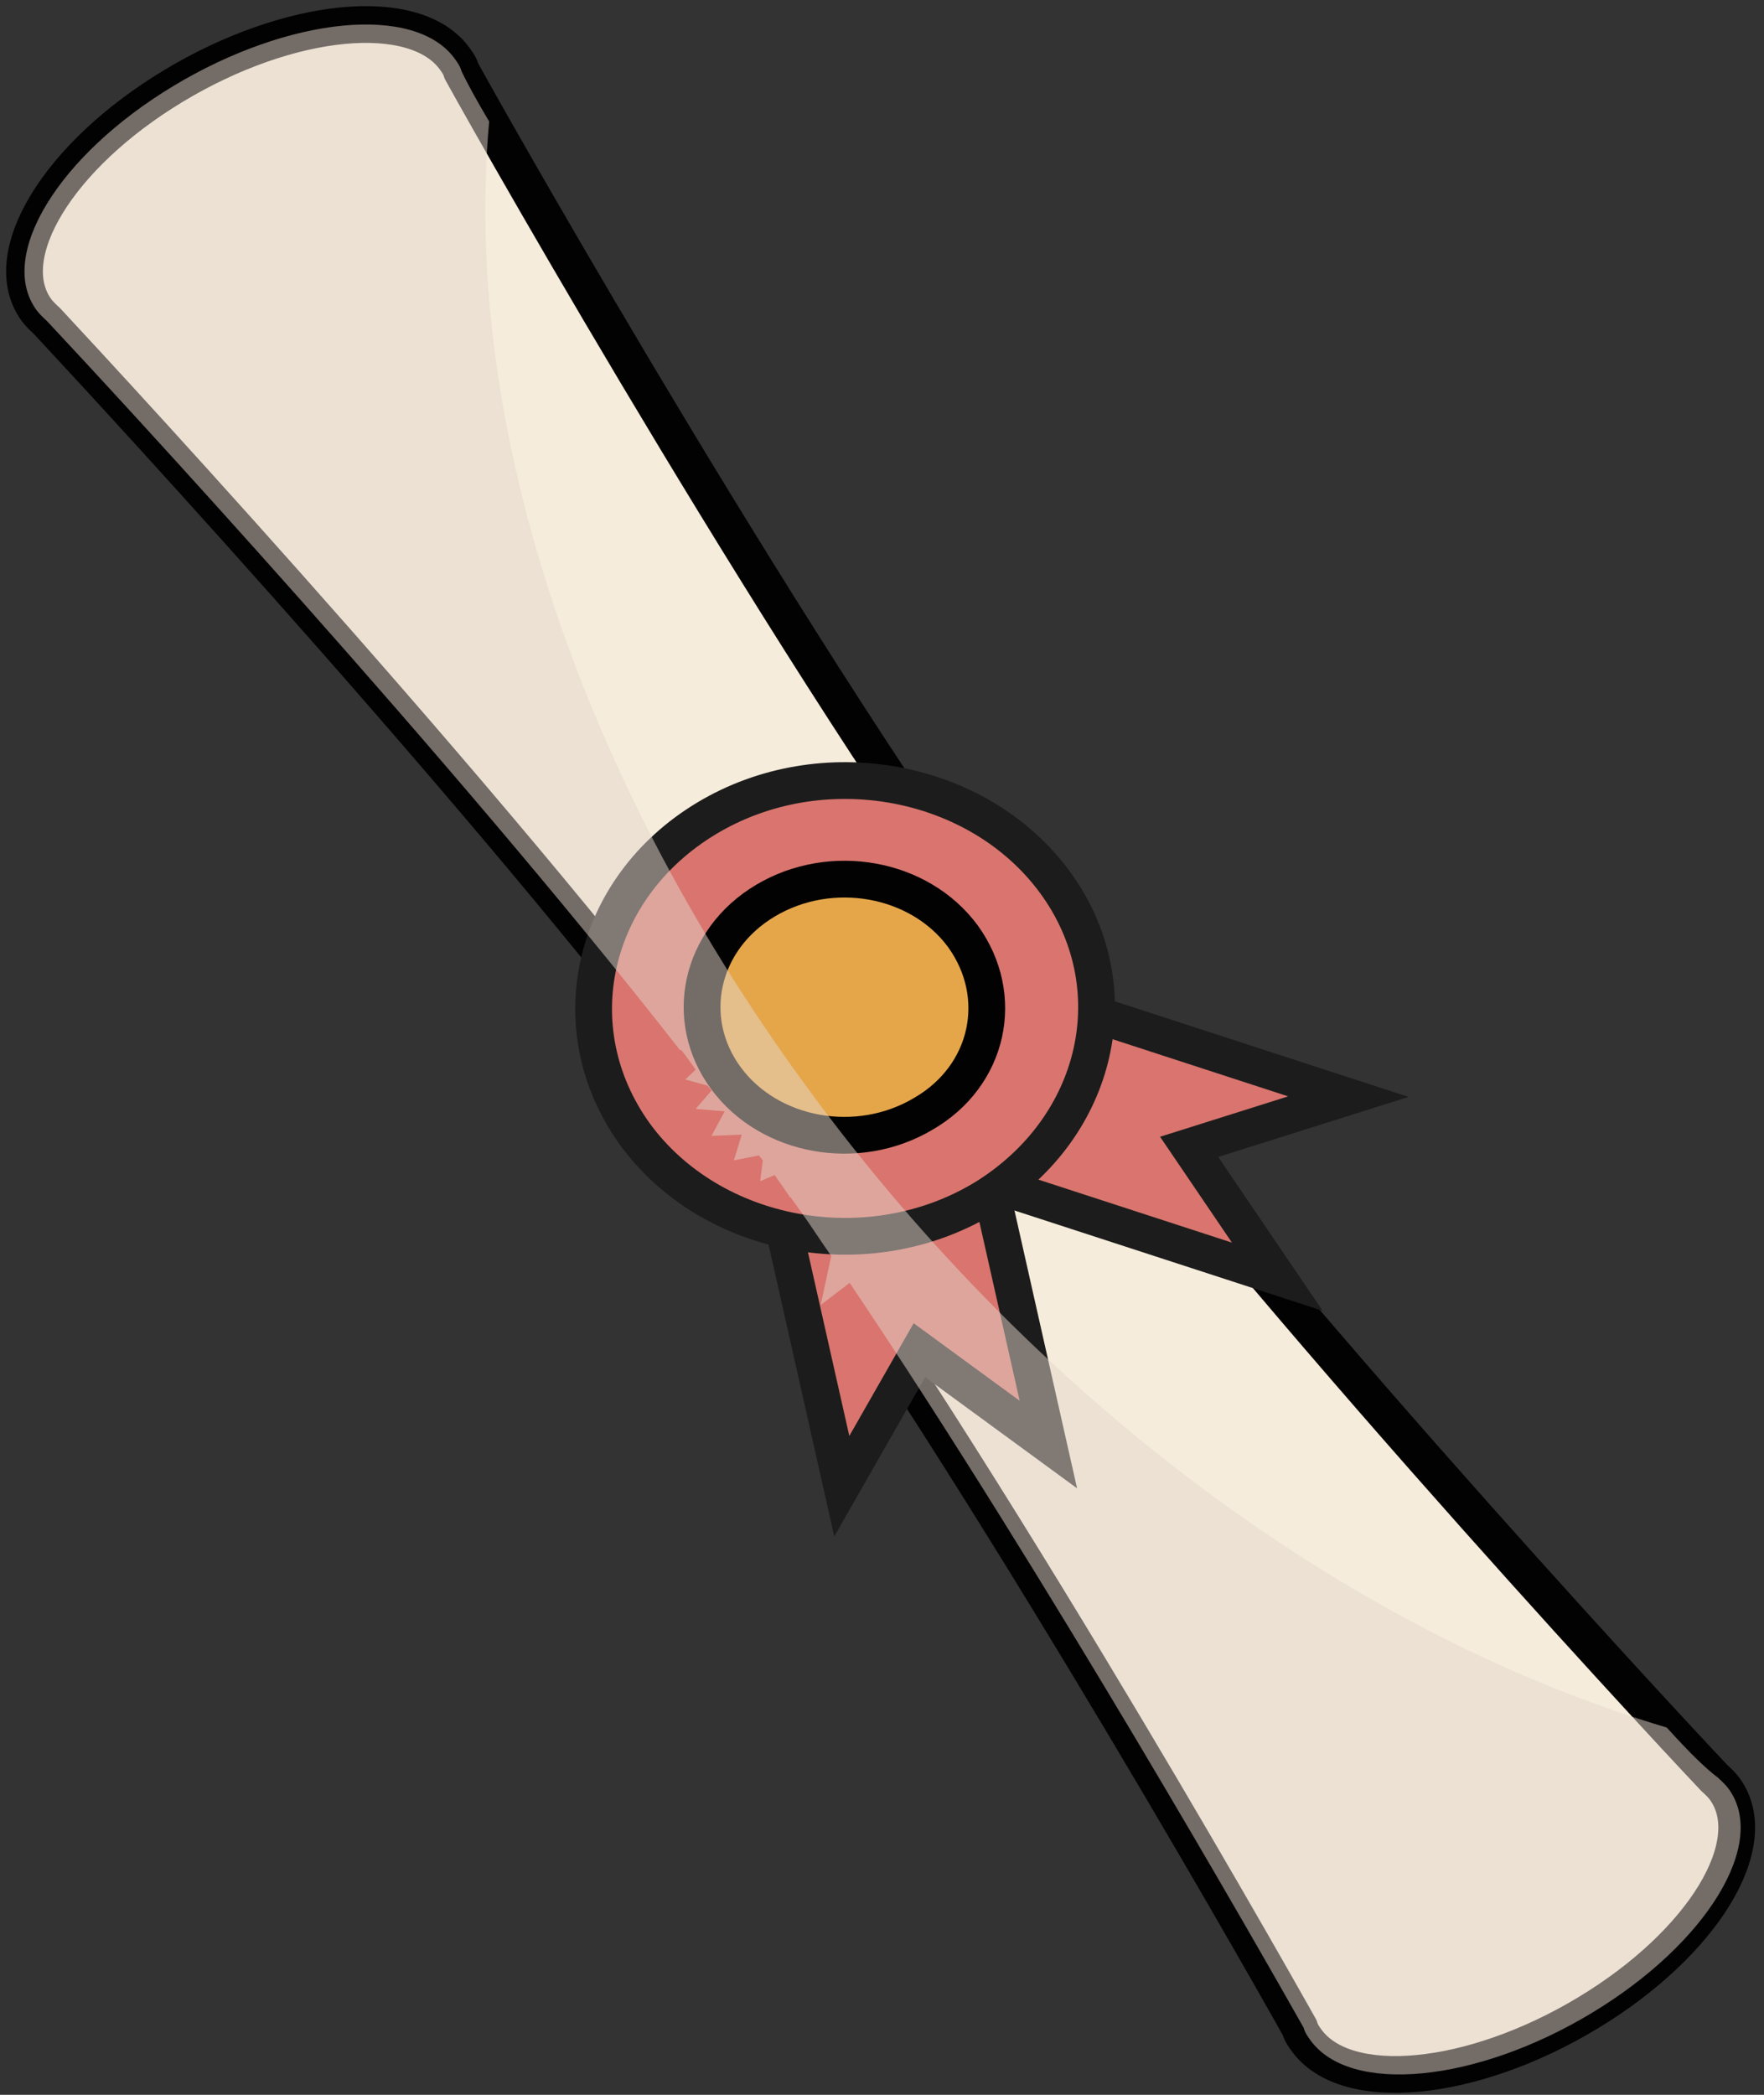<svg width="144" height="171" viewBox="0 0 144 171" fill="none" xmlns="http://www.w3.org/2000/svg">
<rect x="0" y="0" width="144" height="171" fill="#333333" stroke="none"/>
<path d="M83.217 78.918C64.958 54.018 41.543 12.819 37.677 5.819C37.569 5.419 37.355 5.119 37.14 4.819C33.917 0.319 23.606 1.319 14.154 7.019C4.703 12.719 -0.238 20.919 2.984 25.319C3.199 25.619 3.521 25.918 3.843 26.218C9.429 32.218 42.295 67.719 60.554 92.519C78.814 117.419 102.228 158.619 106.095 165.519C106.203 165.919 106.417 166.219 106.632 166.519C109.854 171.019 120.166 170.019 129.617 164.319C139.069 158.619 144.01 150.419 140.788 146.019C140.573 145.719 140.251 145.418 139.928 145.118C134.343 139.218 101.477 103.718 83.217 78.918Z" fill="#F5ECDB" stroke="#020202" stroke-width="3" stroke-miterlimit="10" stroke-linecap="round" stroke-linejoin="round"/>
<path d="M65.066 98.918L88.051 85.118C86.332 82.918 84.829 80.818 83.325 78.818C81.821 76.818 80.317 74.618 78.706 72.418L55.721 86.218C57.44 88.418 58.943 90.519 60.447 92.519C61.951 94.619 63.455 96.718 65.066 98.918Z" fill="#C92138"/>
<path d="M87.943 85.218L65.066 98.918L55.721 86.218L78.599 72.418L87.943 85.218Z" fill="#C92138"/>
<path d="M75.055 110.218L85.581 117.918L79.995 93.118L63.132 96.519L68.718 121.318L75.055 110.218Z" fill="#D9756E" stroke="#1C1C1C" stroke-width="3" stroke-miterlimit="10"/>
<path d="M97.073 93.618L104.269 104.218L77.847 95.618L83.647 80.918L110.069 89.519L97.073 93.618Z" fill="#D9756E" stroke="#1C1C1C" stroke-width="3" stroke-miterlimit="10"/>
<path d="M86.118 72.019C79.888 63.519 67.106 61.118 57.655 66.818C48.203 72.518 45.625 84.018 51.855 92.618C58.084 101.118 70.866 103.518 80.318 97.818C89.769 92.018 92.347 80.519 86.118 72.019Z" fill="#D9756E" stroke="#1C1C1C" stroke-width="3" stroke-miterlimit="10"/>
<path d="M78.599 76.418C75.055 71.618 67.858 70.318 62.488 73.518C57.118 76.718 55.721 83.218 59.266 88.018C62.81 92.818 70.007 94.118 75.377 90.918C80.747 87.818 82.144 81.318 78.599 76.418Z" fill="#E5A64A" stroke="#020202" stroke-width="3" stroke-miterlimit="10"/>
<g opacity="0.5">
<path d="M136.062 141.019C111.143 133.619 85.258 115.219 65.925 88.819C46.484 62.319 37.784 33.518 39.932 9.918C38.858 8.118 38.106 6.719 37.677 5.819C37.569 5.419 37.355 5.119 37.14 4.819C33.917 0.319 23.606 1.319 14.154 7.019C4.703 12.719 -0.238 20.919 2.984 25.319C3.199 25.619 3.521 25.918 3.843 26.218C8.999 31.718 36.71 61.618 55.506 85.718H55.614C55.721 85.818 55.828 86.019 55.936 86.118L56.795 87.319L55.936 88.118L57.762 88.618L58.084 89.019L56.795 90.519L59.158 90.718L58.084 92.718L60.554 92.618L59.91 94.718L61.951 94.319L62.273 94.718L62.058 96.418L63.24 95.918L64.421 97.618V97.718H64.528L65.388 98.918C66.247 100.118 66.999 101.319 67.858 102.519L66.999 106.519L69.362 104.718C85.688 129.018 103.088 159.619 106.417 165.519C106.525 165.919 106.74 166.219 106.954 166.519C110.177 171.019 120.488 170.019 129.94 164.319C139.391 158.619 144.332 150.419 141.11 146.019C140.895 145.719 140.573 145.418 140.251 145.118C139.177 144.318 137.78 142.919 136.062 141.019Z" fill="#E4D5CB"/>
</g>
</svg>
